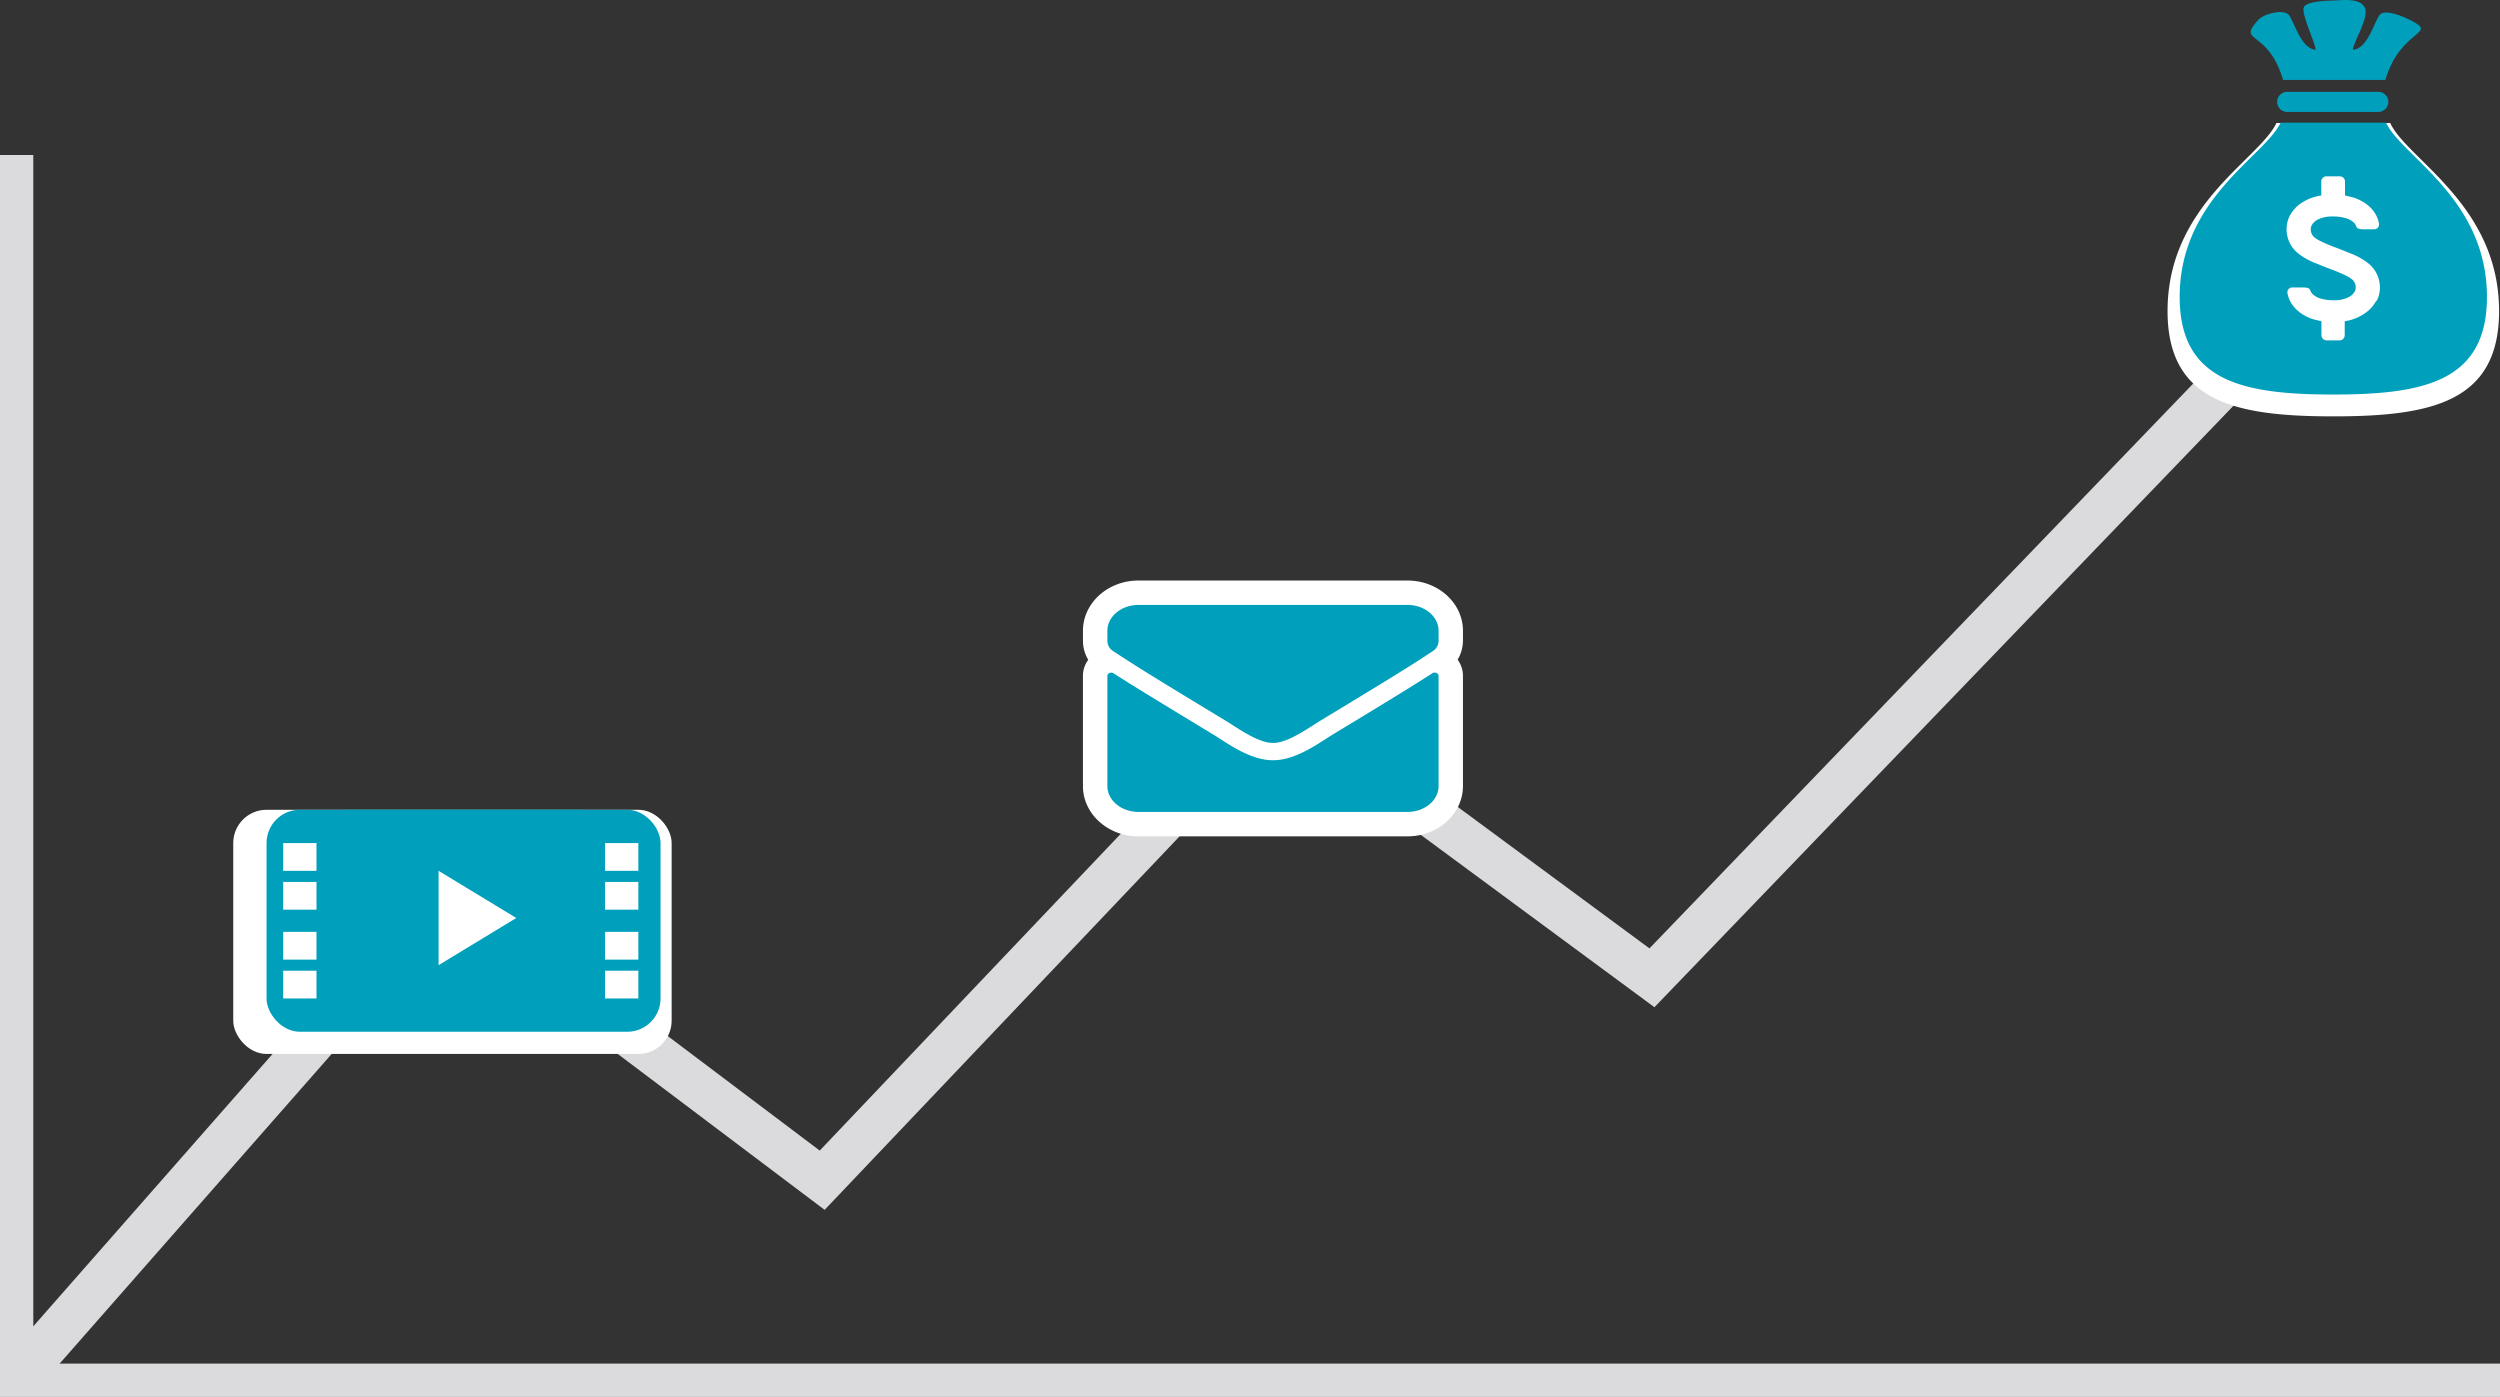 <svg xmlns="http://www.w3.org/2000/svg" width="450.5" height="251.723" viewBox="0 0 450.5 251.723"><rect x="0" y="0" width="450.5" height="251.723" fill="#333333" stroke="none"/><defs><style>.a,.d{fill:none;stroke:#dbdbde;}.a{stroke-width:8px;}.b{fill:#fff;}.c{fill:#00a0bd;}.d{stroke-width:6px;}</style></defs><g transform="translate(-127.969 -4050.078)"><path class="a" d="M-9398.234,8453.813l-138.117,143.465-67.523-49.82-82,86.295-68.411-51.557-75.013,85.386" transform="translate(9962 -4371)"/><rect class="b" width="79" height="44" rx="6" transform="translate(170 4196)"/><g transform="translate(-74.166 -231.73)"><rect class="c" width="71" height="40" rx="6" transform="translate(250.166 4427.73)"/><g transform="translate(257.968 4428)"><rect class="c" width="55" height="37" rx="6" transform="translate(0.198 -0.27)"/><path class="b" d="M8.5,0,17,14H0Z" transform="translate(37.198 10.73) rotate(90)"/></g><rect class="b" width="6" height="5" transform="translate(253.166 4433.73)"/><rect class="b" width="6" height="5" transform="translate(311.166 4433.73)"/><rect class="b" width="6" height="5" transform="translate(253.166 4440.73)"/><rect class="b" width="6" height="5" transform="translate(311.166 4440.73)"/><rect class="b" width="6" height="5" transform="translate(253.166 4449.73)"/><rect class="b" width="6" height="5" transform="translate(311.166 4449.73)"/><rect class="b" width="6" height="5" transform="translate(253.166 4456.73)"/><rect class="b" width="6" height="5" transform="translate(311.166 4456.73)"/></g><g transform="translate(-65.995 -423.612)"><path class="b" d="M121.391,20.573c0-4.994-4.48-9.057-9.989-9.057h-48.5c-5.509,0-9.989,4.062-9.989,9.057l0,2a6.727,6.727,0,0,0,.95,3.231,4.85,4.85,0,0,0-.954,2.9v19.85c0,4.994,4.48,9.061,9.989,9.061h48.5c5.509,0,9.989-4.067,9.989-9.061V28.684a4.876,4.876,0,0,0-.958-2.9,6.923,6.923,0,0,0,.958-3.363Z" transform="translate(336.201 4566.786)"/><path class="c" d="M112.469,24.83c.453-.3,1.13-.018,1.13.457V45.155c0,2.572-2.506,4.66-5.6,4.66H59.515c-3.091,0-5.6-2.088-5.6-4.66V25.3c0-.484.664-.756,1.13-.453,2.611,1.688,6.076,3.834,17.964,11.03,2.458,1.5,6.612,4.647,10.749,4.625,4.159.031,8.393-3.187,10.758-4.625C106.406,28.677,109.857,26.523,112.469,24.83ZM83.761,37.382c2.7.04,6.595-2.836,8.555-4.023,15.466-9.351,16.649-10.169,20.21-12.5a2.223,2.223,0,0,0,1.073-1.838V17.176c0-2.572-2.506-4.66-5.6-4.66H59.515c-3.091,0-5.6,2.088-5.6,4.66v1.846a2.223,2.223,0,0,0,1.073,1.838c3.565,2.317,4.744,3.148,20.21,12.5C77.162,34.546,81.057,37.421,83.761,37.382Z" transform="translate(339.598 4570.183)"/></g><path class="b" d="M46.119,12.975h-20.5C22.5,19.588,5.865,27.755,6,47.106c.133,16.066,12.117,18.728,29.826,18.728h.088c17.753,0,29.692-2.662,29.826-18.728.131-19.352-16.556-27.518-19.618-34.131M44.214,47.592a6.617,6.617,0,0,1-1.774,2.131,9.332,9.332,0,0,1-4.353,1.866v2.75a1.02,1.02,0,0,1-1.063.976h-2.4a1.023,1.023,0,0,1-1.065-.976h0v-2.75l-1.507-.364a8.537,8.537,0,0,1-3.063-1.643,6.315,6.315,0,0,1-1.42-1.728,5.544,5.544,0,0,1-.623-1.814.933.933,0,0,1,.838-1.018,1.055,1.055,0,0,1,.137,0h2.264c.621,0,1.109.221,1.153.488l.088.181a1.9,1.9,0,0,0,.364.577,3.906,3.906,0,0,0,1.864.976,8.6,8.6,0,0,0,2.218.267h.4a5.98,5.98,0,0,0,2.619-.623,2.717,2.717,0,0,0,1.153-1.109,1.738,1.738,0,0,0,.181-.8,2.1,2.1,0,0,0-.311-1.065,2.043,2.043,0,0,0-.488-.534,7.112,7.112,0,0,0-1.109-.665,33.69,33.69,0,0,0-3.419-1.42l-2.885-1.153a13.412,13.412,0,0,1-2.8-1.6,6.33,6.33,0,0,1-1.553-1.687A6.055,6.055,0,0,1,26.78,33.7a5.779,5.779,0,0,1,.621-2.619,6.737,6.737,0,0,1,1.774-2.131,9.289,9.289,0,0,1,4.353-1.814V24.381a1.021,1.021,0,0,1,1.063-.976h2.487a1.023,1.023,0,0,1,1.065.976h0v2.752l1.507.362a8.568,8.568,0,0,1,3.063,1.643,6.33,6.33,0,0,1,1.42,1.73,5.579,5.579,0,0,1,.623,1.812.932.932,0,0,1-.838,1.018.792.792,0,0,1-.137,0H41.517c-.621,0-1.109-.221-1.153-.488l-.09-.181a1.86,1.86,0,0,0-.362-.577,3.924,3.924,0,0,0-1.864-.976,8.683,8.683,0,0,0-2.218-.265h-.4a6.006,6.006,0,0,0-2.619.621,2.752,2.752,0,0,0-1.153,1.109,1.7,1.7,0,0,0-.181.8,2.086,2.086,0,0,0,.311,1.063,2.043,2.043,0,0,0,.488.534,6.733,6.733,0,0,0,1.109.665,32.8,32.8,0,0,0,3.419,1.42l2.883,1.155a13.287,13.287,0,0,1,2.8,1.6,6.3,6.3,0,0,1,1.553,1.687,6.106,6.106,0,0,1,.888,3.15,5.773,5.773,0,0,1-.621,2.619" transform="translate(512.563 4059.272)"/><g transform="translate(520.748 4050.078)"><rect class="b" width="25" height="35" transform="translate(15.252 28.922)"/><g transform="translate(0 0)"><path class="c" d="M17.349,9.967a1.81,1.81,0,1,0,0,3.619H33.762a1.81,1.81,0,0,0,0-3.619Z" transform="translate(2.067 6.584)"/><path class="c" d="M18.689,15.409H37.2c2.756-9.337,9.708-8.145,4.524-10.777-1.316-.659-4.483-2.015-5.471-1.028s-2.139,6.218-4.935,6.377c.2-1.606,3.167-6.087,2.1-7.776s-4.442-1.111-5.43-1.111-4.732.083-5.43,1.111,1.892,6.131,2.1,7.776c-2.8-.2-3.95-5.43-4.935-6.377s-4.361-.2-5.472,1.028C10.38,8.953,16.013,6.074,18.77,15.409" transform="translate(-0.137 -1)"/><path class="c" d="M43.185,12.975h-19C21.3,19.1,5.875,26.673,6,44.61,6.124,59.5,17.231,61.968,33.645,61.968h.081c16.454,0,27.521-2.468,27.644-17.358C61.492,26.673,46.025,19.1,43.187,12.975M41.418,45.06a6.133,6.133,0,0,1-1.644,1.975,8.65,8.65,0,0,1-4.035,1.729v2.549a.945.945,0,0,1-.986.9H32.532a.948.948,0,0,1-.987-.9h0V48.764l-1.4-.338A7.912,7.912,0,0,1,27.308,46.9a5.853,5.853,0,0,1-1.316-1.6,5.138,5.138,0,0,1-.578-1.681.865.865,0,0,1,.777-.943.978.978,0,0,1,.127,0h2.1c.576,0,1.028.2,1.069.452l.081.168a1.764,1.764,0,0,0,.338.535,3.621,3.621,0,0,0,1.728.9,7.968,7.968,0,0,0,2.056.247h.371a5.543,5.543,0,0,0,2.427-.578,2.518,2.518,0,0,0,1.069-1.028,1.61,1.61,0,0,0,.168-.74,1.945,1.945,0,0,0-.288-.987,1.893,1.893,0,0,0-.452-.495,6.592,6.592,0,0,0-1.028-.616,31.227,31.227,0,0,0-3.169-1.316l-2.674-1.069a12.43,12.43,0,0,1-2.591-1.48,5.867,5.867,0,0,1-1.44-1.563,5.612,5.612,0,0,1-.821-2.922,5.356,5.356,0,0,1,.576-2.427,6.245,6.245,0,0,1,1.644-1.975A8.609,8.609,0,0,1,31.515,26.1V23.547a.946.946,0,0,1,.986-.9h2.305a.948.948,0,0,1,.987.9h0V26.1l1.4.336a7.941,7.941,0,0,1,2.839,1.523,5.867,5.867,0,0,1,1.316,1.6,5.171,5.171,0,0,1,.578,1.68.864.864,0,0,1-.777.943.734.734,0,0,1-.127,0h-2.1c-.576,0-1.028-.2-1.069-.452l-.083-.168a1.724,1.724,0,0,0-.336-.535,3.637,3.637,0,0,0-1.728-.9,8.047,8.047,0,0,0-2.056-.245h-.371a5.566,5.566,0,0,0-2.427.576,2.55,2.55,0,0,0-1.069,1.028,1.573,1.573,0,0,0-.168.742,1.934,1.934,0,0,0,.288.986,1.893,1.893,0,0,0,.452.495,6.241,6.241,0,0,0,1.028.616,30.4,30.4,0,0,0,3.169,1.316l2.673,1.07a12.315,12.315,0,0,1,2.593,1.48,5.842,5.842,0,0,1,1.44,1.563,5.659,5.659,0,0,1,.823,2.92A5.351,5.351,0,0,1,41.5,45.1" transform="translate(-6 9.127)"/></g></g><path class="d" d="M-9784.031,8405.007V8625.8h447.5" transform="translate(9915 -4327)"/></g></svg>